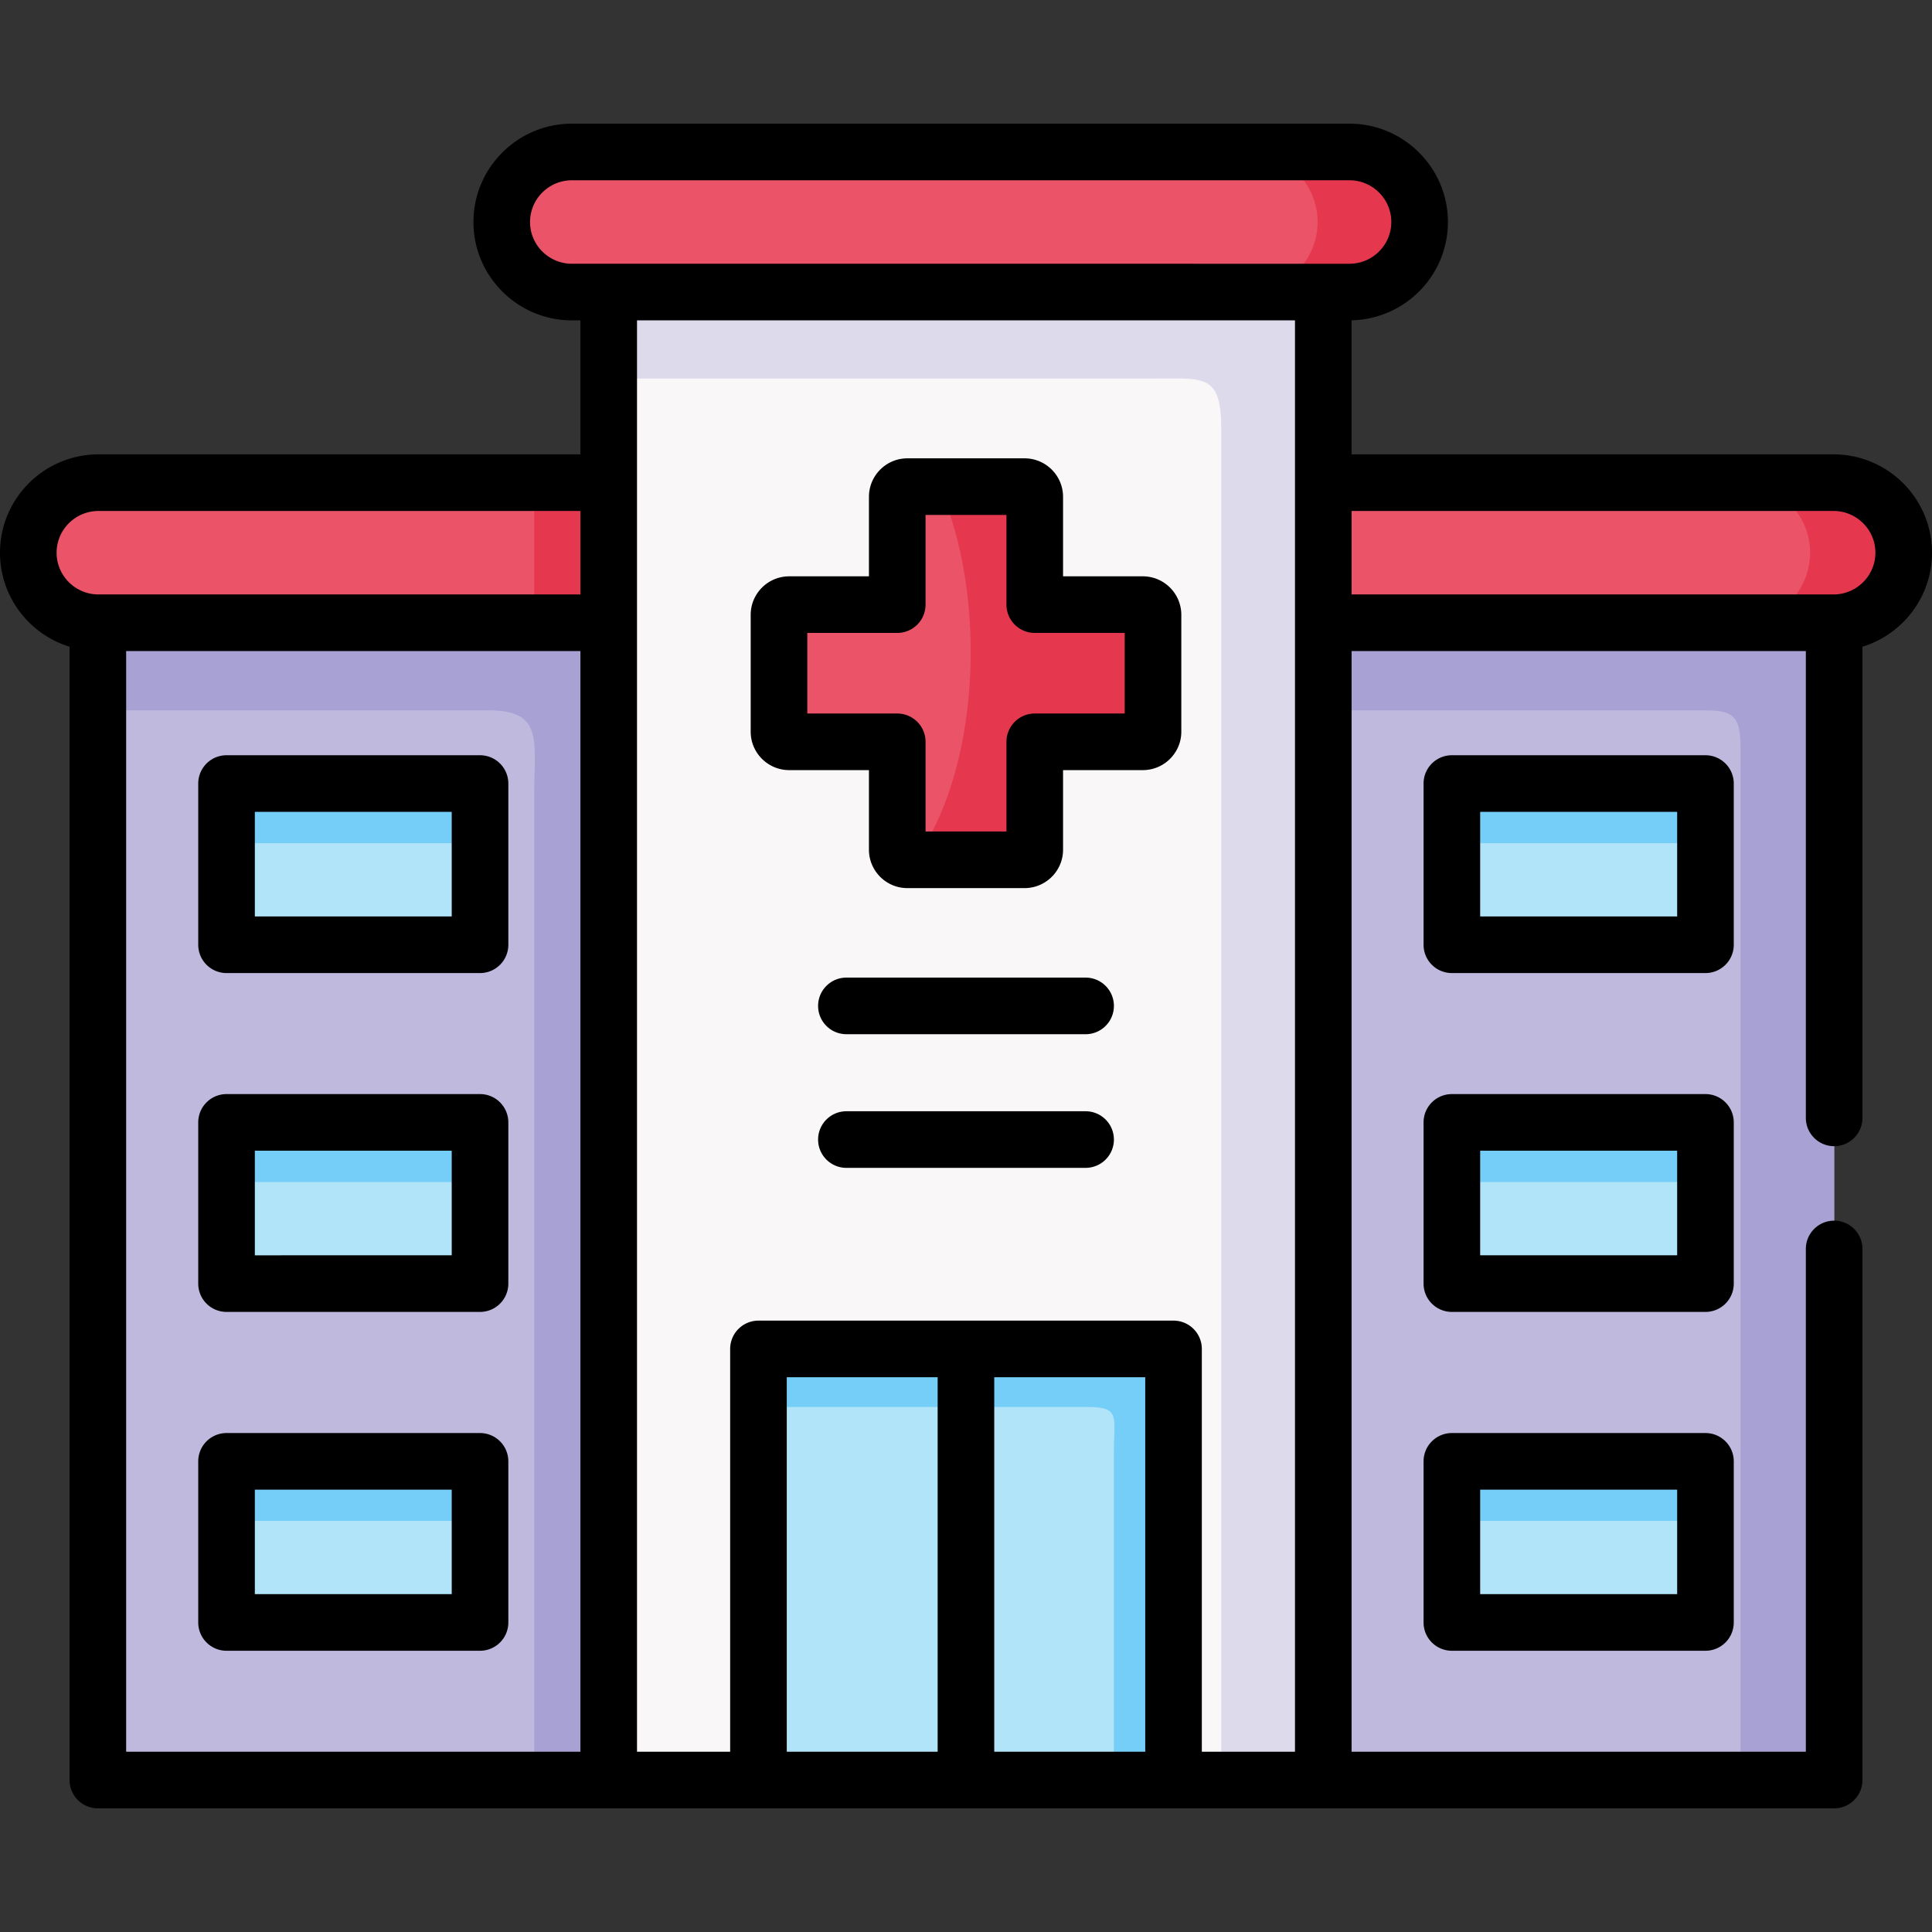 <svg xmlns="http://www.w3.org/2000/svg" version="1.1" xmlns:xlink="http://www.w3.org/1999/xlink" width="512" height="512" x="0" y="0" viewBox="0 0 512 512" style="enable-background:new 0 0 512 512" xml:space="preserve" class=""><rect x="0" y="0" width="512" height="512" fill="#333333" stroke="none"/><g><path fill="#beb9dd" fill-rule="evenodd" d="M171.372 471.726V155.03L26.104 165.036h-.171v306.69zM485.896 165.036 340.628 155.03v316.696h145.439v-306.69c-.057 0-.114.029-.171 0z" clip-rule="evenodd" opacity="1" data-original="#beb9dd" class=""></path><path fill="#eb5468" fill-rule="evenodd" d="M7.5 146.474c0 10.177 8.29 18.477 18.433 18.562h135.382v-37.125H26.104c-10.228.001-18.604 8.358-18.604 18.563zM350.685 127.912v37.125h135.382c10.142-.085 18.433-8.386 18.433-18.562 0-10.205-8.376-18.562-18.604-18.562H350.685z" clip-rule="evenodd" opacity="1" data-original="#eb5468"></path><path fill="#a7a2d3" fill-rule="evenodd" d="M25.933 188.232h103.303c14.872 0 12.336 7.732 12.336 22.741v260.754h19.743v-306.69H25.933z" clip-rule="evenodd" opacity="1" data-original="#a7a2d3" class=""></path><path fill="#e5384f" fill-rule="evenodd" d="M479.686 146.474c0 10.177-8.29 18.477-18.433 18.562h24.814c10.142-.085 18.433-8.386 18.433-18.562 0-10.205-8.376-18.562-18.604-18.562h-24.814c10.228 0 18.604 8.357 18.604 18.562z" clip-rule="evenodd" opacity="1" data-original="#e5384f"></path><path fill="#a7a2d3" fill-rule="evenodd" d="M485.896 165.036H350.685v23.196h98.403c8.547 0 12.165-.171 12.165 9.182v274.313h24.814v-306.69l-.171-.001z" clip-rule="evenodd" opacity="1" data-original="#a7a2d3" class=""></path><path fill="#f9f7f8" fill-rule="evenodd" d="m350.685 77.398-97.52-11.37-91.85 11.37v394.328h39.686V357.482H310.999v114.244h39.686V127.912z" clip-rule="evenodd" opacity="1" data-original="#f9f7f8" class=""></path><path fill="#b1e4f9" fill-rule="evenodd" d="M60.035 297.445h67.178v42.725H60.035zM60.035 207.647h67.178v42.725H60.035zM384.758 207.647h67.207v42.725h-67.207zM384.758 297.445h67.207v42.725h-67.207zM384.758 387.272h67.207v42.696h-67.207zM60.035 387.272h67.178v42.696H60.035z" clip-rule="evenodd" opacity="1" data-original="#b1e4f9" class=""></path><path fill="#75cef8" fill-rule="evenodd" d="M60.035 207.647h67.178v15.805H60.035zM60.035 297.445h67.178v15.805H60.035zM60.035 387.272h67.178v15.777H60.035zM384.758 387.272h67.207v15.777h-67.207zM384.758 297.445h67.207v15.805h-67.207zM384.758 207.647h67.207v15.805h-67.207z" clip-rule="evenodd" opacity="1" data-original="#75cef8"></path><path fill="#dddaec" fill-rule="evenodd" d="M161.315 100.31H305.13c13.96 0 18.518-1.393 18.518 13.389v358.028h27.037V77.398h-189.37z" clip-rule="evenodd" opacity="1" data-original="#dddaec" class=""></path><path fill="#e5384f" fill-rule="evenodd" d="M141.572 127.912V165.036h19.743v-37.124z" clip-rule="evenodd" opacity="1" data-original="#e5384f"></path><path fill="#eb5468" fill-rule="evenodd" d="M357.608 40.274H151.572c-10.228 0-18.604 8.357-18.604 18.562s8.376 18.562 18.604 18.562h206.036c10.228 0 18.604-8.357 18.604-18.562s-8.376-18.562-18.604-18.562z" clip-rule="evenodd" opacity="1" data-original="#eb5468"></path><path fill="#e5384f" fill-rule="evenodd" d="M330.571 40.274c10.228 0 18.604 8.357 18.604 18.562s-8.376 18.562-18.604 18.562h27.037c10.228 0 18.604-8.357 18.604-18.562s-8.376-18.562-18.604-18.562z" clip-rule="evenodd" opacity="1" data-original="#e5384f"></path><path fill="#b1e4f9" fill-rule="evenodd" d="M201.001 357.482h54.985v114.245h-54.985z" clip-rule="evenodd" opacity="1" data-original="#b1e4f9" class=""></path><path fill="#b1e4f9" fill-rule="evenodd" d="M255.986 357.482h55.013v114.245h-55.013z" clip-rule="evenodd" opacity="1" data-original="#b1e4f9" class=""></path><path fill="#75cef8" fill-rule="evenodd" d="M201.001 372.86h54.985v-15.378h-54.985zM255.986 357.482v15.379h32.193c8.86 0 7.008 2.615 7.008 11.939v86.927h15.812V357.482z" clip-rule="evenodd" opacity="1" data-original="#75cef8"></path><path fill="#eb5468" fill-rule="evenodd" d="M271.513 128.963h-31.054c-1.481 0-2.678 1.222-2.678 2.7v28.568h-28.632a2.702 2.702 0 0 0-2.707 2.7v30.985c0 1.478 1.197 2.672 2.707 2.672h28.632v28.597a2.672 2.672 0 0 0 2.678 2.672h31.054c1.481 0 2.707-1.194 2.707-2.672v-28.597h28.632c1.481 0 2.707-1.194 2.707-2.672v-30.985c0-1.478-1.225-2.7-2.707-2.7H274.22v-28.568c-.001-1.477-1.226-2.7-2.707-2.7z" clip-rule="evenodd" opacity="1" data-original="#eb5468"></path><path fill="#e5384f" fill-rule="evenodd" d="M271.513 128.963H248.92c5.185 11.768 8.319 27.062 8.319 43.748 0 22.826-5.84 42.98-14.786 55.147h29.059c1.481 0 2.707-1.194 2.707-2.672v-28.597h28.632c1.481 0 2.707-1.194 2.707-2.672v-30.985c0-1.478-1.225-2.7-2.707-2.7h-28.632v-28.568c0-1.478-1.225-2.701-2.706-2.701z" clip-rule="evenodd" opacity="1" data-original="#e5384f"></path><path d="M459.465 297.445a7.5 7.5 0 0 0-7.5-7.5h-67.206a7.5 7.5 0 0 0-7.5 7.5v42.725a7.5 7.5 0 0 0 7.5 7.5h67.206a7.5 7.5 0 0 0 7.5-7.5zm-15 35.225h-52.206v-27.725h52.206zM451.965 379.772h-67.206a7.5 7.5 0 0 0-7.5 7.5v42.696a7.5 7.5 0 0 0 7.5 7.5h67.206a7.5 7.5 0 0 0 7.5-7.5v-42.696a7.5 7.5 0 0 0-7.5-7.5zm-7.5 42.696h-52.206v-27.696h52.206z" fill="#000000" opacity="1" data-original="#000000" class=""></path><path d="M512 146.474c0-14.371-11.71-26.062-26.104-26.062H358.185V84.883c14.128-.308 25.527-11.87 25.527-26.047 0-14.371-11.71-26.062-26.104-26.062H151.571c-14.394 0-26.104 11.691-26.104 26.062s11.71 26.062 26.104 26.062h2.244v35.514H26.104C11.71 120.412 0 132.103 0 146.474c0 11.707 7.771 21.633 18.433 24.912v300.341a7.5 7.5 0 0 0 7.5 7.5h460.135a7.5 7.5 0 0 0 7.5-7.5V330.988c0-4.142-3.357-7.5-7.5-7.5s-7.5 3.358-7.5 7.5v133.238H358.185v-291.69h120.383v123.715c0 4.142 3.357 7.5 7.5 7.5s7.5-3.358 7.5-7.5V171.386C504.229 168.107 512 158.18 512 146.474zM140.468 58.836c0-6.1 4.981-11.062 11.104-11.062h206.037c6.122 0 11.104 4.962 11.104 11.062s-4.981 11.062-11.104 11.062H151.571c-6.122 0-11.103-4.962-11.103-11.062zM15 146.474c0-6.1 4.981-11.062 11.104-11.062h127.712v22.125H26.104C19.981 157.536 15 152.574 15 146.474zm18.433 26.062h120.383v291.69H33.433zm135.382-87.638h174.369v379.329h-24.686V357.481a7.5 7.5 0 0 0-7.5-7.5H201.001a7.5 7.5 0 0 0-7.5 7.5v106.745h-24.686zm94.67 280.083h40.014v99.245h-40.014zm-15 99.246h-39.984v-99.245h39.984zm237.411-306.691H358.185v-22.125h127.712c6.122 0 11.104 4.962 11.104 11.062-.001 6.101-4.982 11.063-11.105 11.063z" fill="#000000" opacity="1" data-original="#000000" class=""></path><path d="M127.213 200.147H60.035a7.5 7.5 0 0 0-7.5 7.5v42.725a7.5 7.5 0 0 0 7.5 7.5h67.178a7.5 7.5 0 0 0 7.5-7.5v-42.725a7.5 7.5 0 0 0-7.5-7.5zm-7.5 42.725H67.535v-27.725h52.178zM127.213 289.945H60.035a7.5 7.5 0 0 0-7.5 7.5v42.725a7.5 7.5 0 0 0 7.5 7.5h67.178a7.5 7.5 0 0 0 7.5-7.5v-42.725a7.5 7.5 0 0 0-7.5-7.5zm-7.5 42.725H67.535v-27.725h52.178zM127.213 379.772H60.035a7.5 7.5 0 0 0-7.5 7.5v42.696a7.5 7.5 0 0 0 7.5 7.5h67.178a7.5 7.5 0 0 0 7.5-7.5v-42.696a7.5 7.5 0 0 0-7.5-7.5zm-7.5 42.696H67.535v-27.696h52.178zM459.465 207.647a7.5 7.5 0 0 0-7.5-7.5h-67.206a7.5 7.5 0 0 0-7.5 7.5v42.725a7.5 7.5 0 0 0 7.5 7.5h67.206a7.5 7.5 0 0 0 7.5-7.5zm-15 35.225h-52.206v-27.725h52.206zM209.149 204.089h21.132v21.097c0 5.609 4.565 10.172 10.178 10.172h31.054c5.628 0 10.206-4.563 10.206-10.172v-21.097h21.132c5.628 0 10.207-4.563 10.207-10.172v-30.984c0-5.625-4.579-10.201-10.207-10.201h-21.132v-21.068c0-5.625-4.578-10.2-10.206-10.2h-31.054c-5.612 0-10.178 4.576-10.178 10.2v21.068h-21.132c-5.628 0-10.207 4.576-10.207 10.201v30.984c0 5.609 4.579 10.172 10.207 10.172zm4.793-36.357h23.839a7.5 7.5 0 0 0 7.5-7.5v-23.769h21.438v23.769a7.5 7.5 0 0 0 7.5 7.5h23.839v21.357h-23.839a7.5 7.5 0 0 0-7.5 7.5v23.769h-21.438v-23.769a7.5 7.5 0 0 0-7.5-7.5h-23.839zM287.694 259.075h-63.389c-4.143 0-7.5 3.358-7.5 7.5s3.357 7.5 7.5 7.5h63.389c4.143 0 7.5-3.358 7.5-7.5s-3.357-7.5-7.5-7.5zM287.694 294.494h-63.389c-4.143 0-7.5 3.358-7.5 7.5s3.357 7.5 7.5 7.5h63.389c4.143 0 7.5-3.358 7.5-7.5s-3.357-7.5-7.5-7.5z" fill="#000000" opacity="1" data-original="#000000" class=""></path></g></svg>